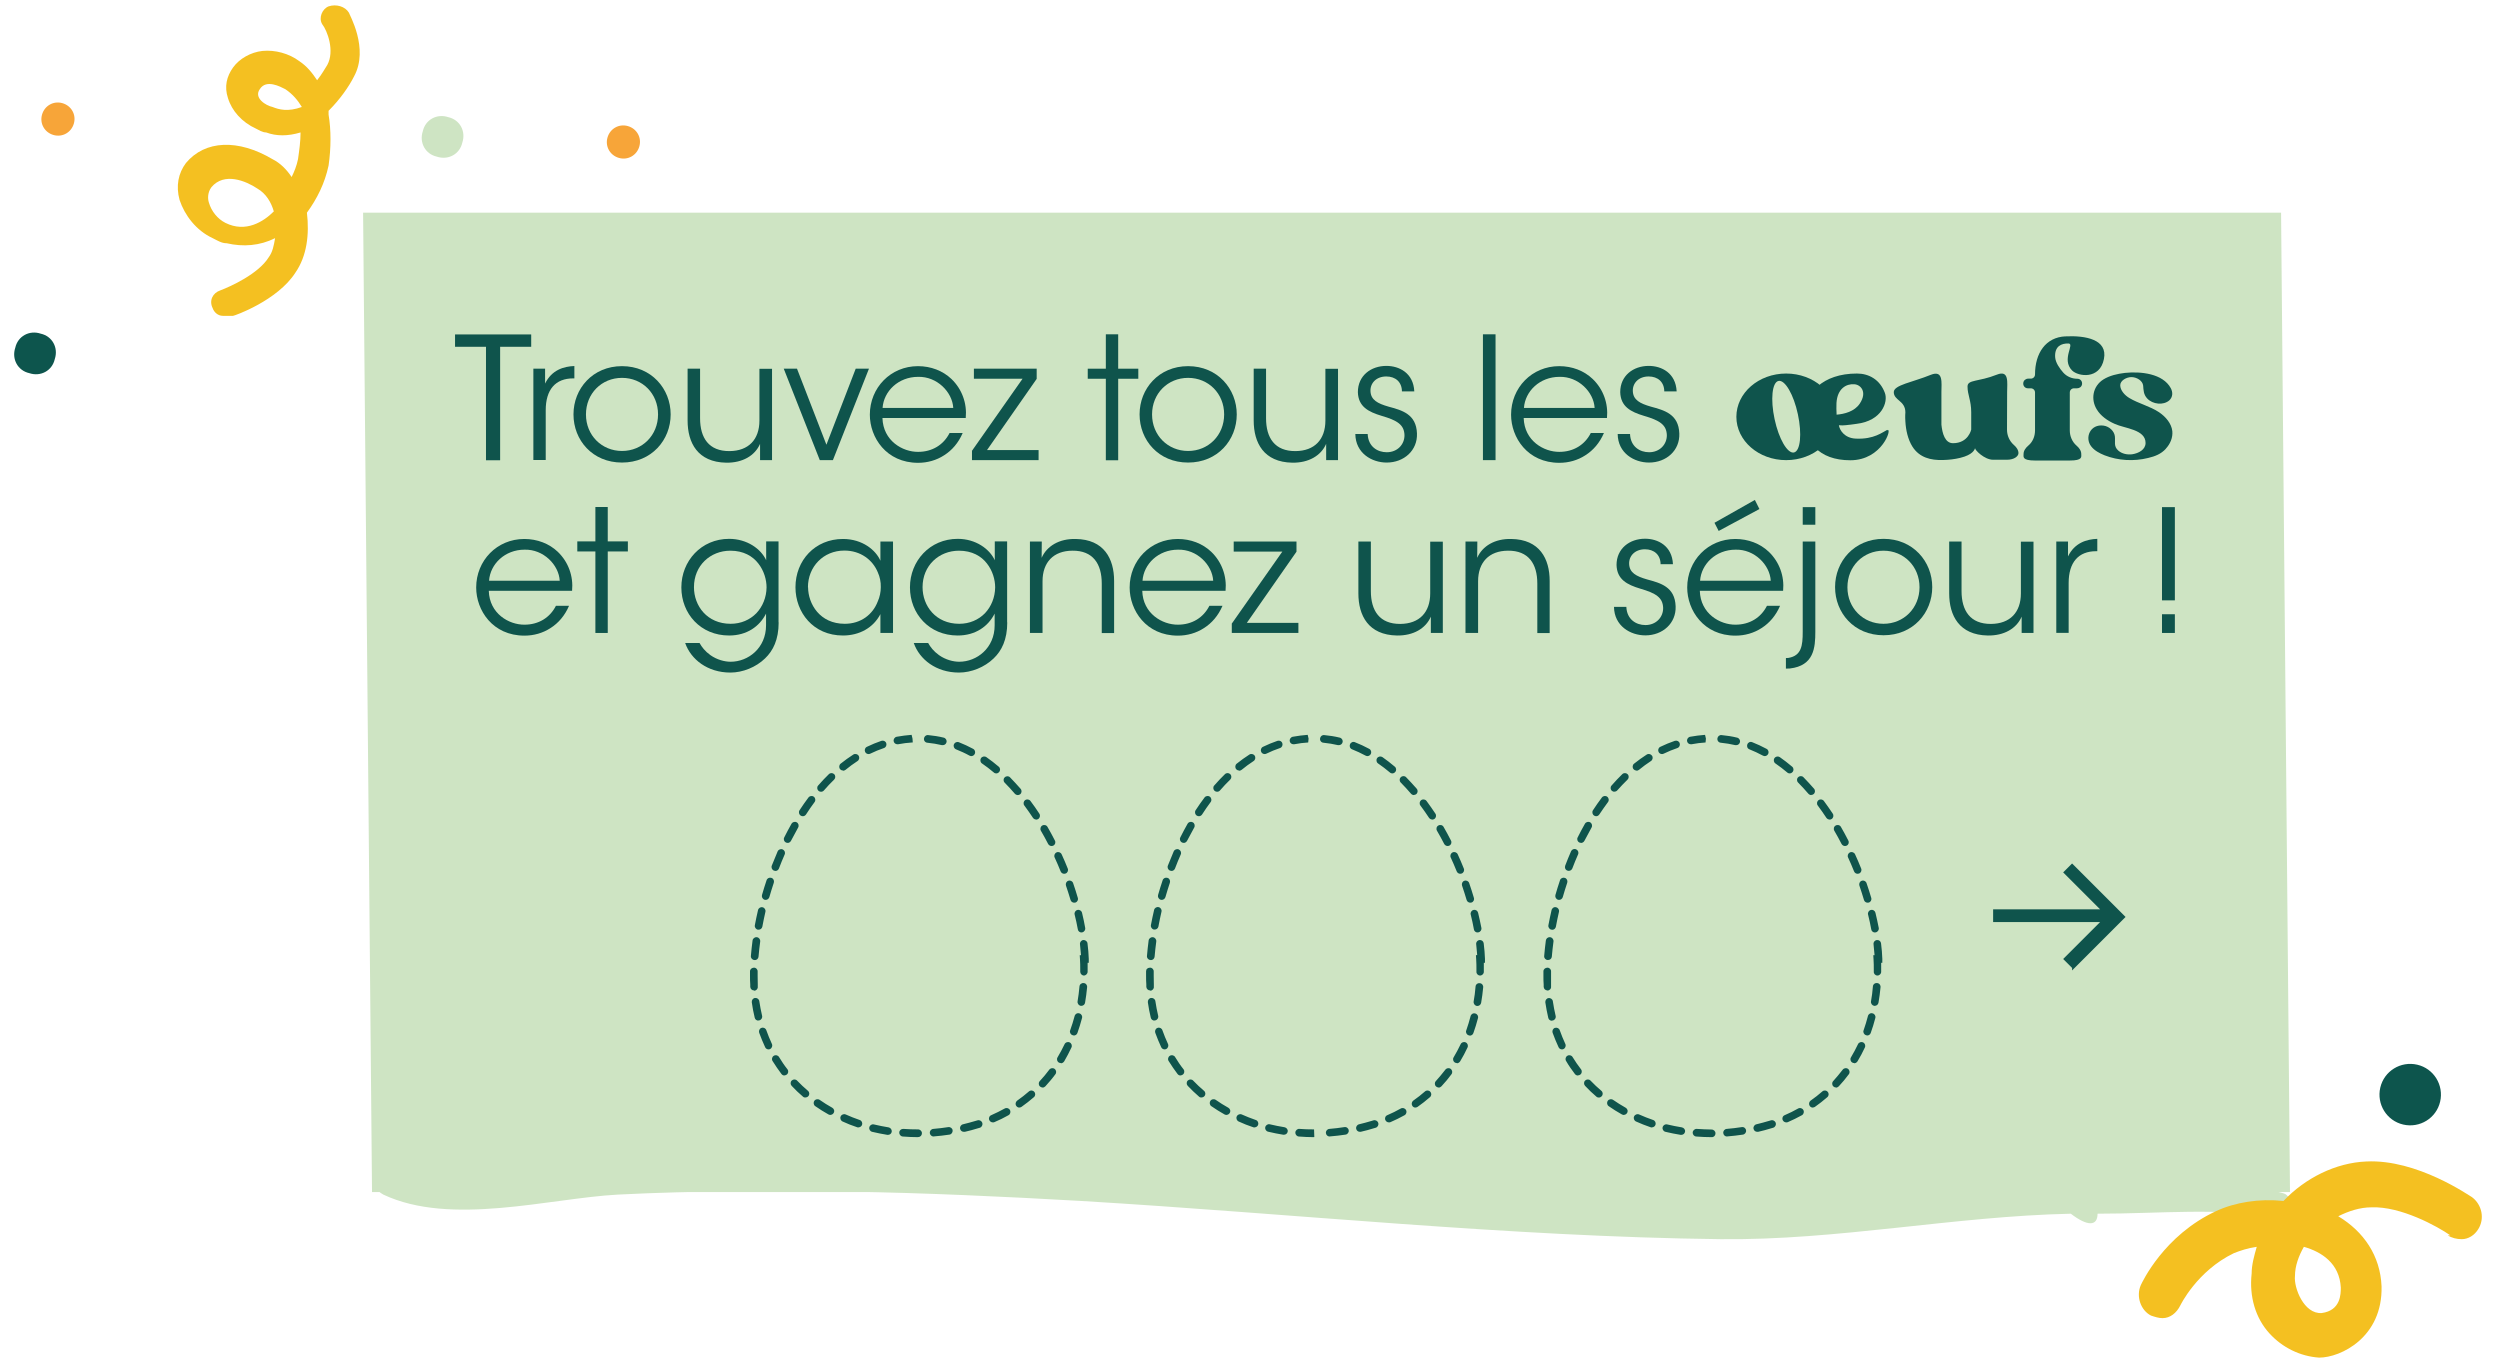 <svg viewBox="0 0 196.3 107.3" xmlns="http://www.w3.org/2000/svg"><path d="m2.3 29.3c-.9-.2-1.4-1.1-1.1-2 .2-.9 1.1-1.4 2-1.1.9.2 1.4 1.1 1.1 2-.2.9-1.1 1.4-2 1.1z" fill="#0d554d"/><path d="m34.3 12.3c-.9-.2-1.4-1.1-1.1-2 .2-.9 1.1-1.4 2-1.1.9.2 1.4 1.1 1.1 2-.2.9-1.1 1.4-2 1.1z" fill="#cee4c3"/><path d="m4.2 10.6c-.7-.2-1.1-.9-.9-1.6s.9-1.1 1.6-.9 1.1.9.9 1.6-.9 1.1-1.6.9z" fill="#f7a539"/><path d="m48.6 12.4c-.7-.2-1.1-.9-.9-1.6s.9-1.1 1.6-.9 1.1.9.9 1.6-.9 1.1-1.6.9z" fill="#f7a539"/><path d="m25.8 9c.2 1.2.2 2.6 0 4-.3 1.4-.9 2.6-1.7 3.7.2 1.7 0 3.4-.9 4.7-1.4 2.2-4.8 3.4-4.9 3.4h-.8c-.4 0-.7-.3-.8-.6-.3-.6 0-1.2.6-1.4.8-.3 3-1.3 3.8-2.6.3-.4.4-.9.5-1.5-1.2.6-2.5.7-3.8.4-.4 0-.7-.2-1.1-.4-1.3-.6-2.2-1.8-2.6-3-.3-1.1-.1-2.1.5-2.9 1.5-1.8 4.1-1.9 6.8-.3.6.3 1.1.8 1.5 1.4.2-.4.4-.9.5-1.4.1-.7.2-1.4.2-2.1-1 .3-1.9.3-2.7 0-.3 0-.6-.2-.8-.3-1.1-.5-1.9-1.4-2.2-2.4-.3-.9-.1-1.7.4-2.4s1.4-1.2 2.3-1.3c1-.1 2.1.2 2.9.8.6.4 1 .9 1.4 1.5.4-.5.6-.9.8-1.2.6-1.1 0-2.7-.4-3.2-.3-.5 0-1.2.5-1.4.6-.2 1.3 0 1.6.5 0 .1 1.6 2.8.4 5-.4.8-1.1 1.8-2 2.7zm-5.6 5.8c-.9-.6-2.6-1.3-3.6-.1-.3.4-.3.9-.2 1.2.2.7.7 1.3 1.3 1.6 1.6.8 3-.1 3.8-.9-.2-.7-.6-1.4-1.3-1.8zm2.2-7.8c-.4-.2-1.5-.8-2 0-.5.7.5 1.3 1 1.4.5.2 1.2.4 2.3 0-.3-.5-.7-1-1.3-1.4z" fill="#f4c021"/><path d="m29.21 93.5-.7-76.8h150.6c0 .1.7 76.9.7 76.9h-150.6z" fill="#cee4c3" fill-rule="evenodd"/><path d="m162.7 76-.7-.7 2.9-2.9h-8.4v-1h8.4l-2.9-2.9.7-.7 4.2 4.2-4.2 4.2z" fill="#0f544c"/><path d="m30.5 91.2c18.2-.6 36.1-1.5 54.5-.5 16.7.9 33.1.2 49.8 1 9.4.4 18.8.4 28 .5h2.2c4.9.2 9.3.1 14.3 1.5.8.2.7 2-.2 1.9-5-.8-9.4-.3-14.4-.3 0 1-.8 1-2.1 0-9.2.2-18.3 2.1-27.5 2-16.7-.2-33.5-2-50.2-3-12.2-.7-24.3-1.1-36.4-.5-5.4.3-13.1 2.5-18.4 0-1.2-.6-1-2.7.2-2.8l.2.2z" fill="#cee4c3"/><path d="m103.18 89.29c-.41 0-.8-.02-1.19-.05-.17-.01-.29-.16-.28-.32s.16-.3.32-.28c.37.03.74.04 1.12.04h.03l.02.6h-.04zm1.23-.05c-.16 0-.29-.12-.3-.28-.01-.17.11-.31.28-.32.39-.03.78-.08 1.17-.14.17-.03.32.09.34.25.03.16-.09.32-.25.34-.41.06-.81.11-1.21.14h-.02zm-3.59-.14s-.03 0-.05 0c-.4-.06-.81-.15-1.2-.24-.16-.04-.26-.2-.22-.36s.2-.26.36-.22c.38.09.77.17 1.15.23.16.03.28.18.25.34-.02.15-.15.25-.3.25zm5.96-.23c-.14 0-.26-.09-.29-.23-.04-.16.06-.32.22-.36.33-.08.67-.17 1-.27l.13-.04c.16-.05.33.04.38.2s-.04.33-.2.38l-.14.04c-.35.11-.69.2-1.04.28-.02 0-.05 0-.07 0zm-8.28-.34s-.06 0-.1-.02c-.39-.13-.78-.28-1.14-.45-.15-.07-.22-.25-.15-.4s.25-.22.4-.15c.35.16.72.3 1.09.43.16.05.24.22.19.38-.04.12-.16.2-.28.2zm10.56-.4c-.12 0-.23-.07-.28-.18-.07-.15 0-.33.16-.39.36-.15.71-.33 1.05-.52.14-.08.33-.03.41.12.08.14.03.33-.12.41-.36.2-.73.38-1.1.54-.04.02-.08.02-.12.02zm-12.75-.58s-.1-.01-.15-.04c-.36-.2-.71-.42-1.04-.65-.14-.09-.17-.28-.08-.42s.28-.17.42-.08c.31.22.65.43.99.62.14.08.2.26.11.41-.06.1-.16.15-.26.15zm14.84-.58c-.09 0-.19-.04-.25-.13-.09-.14-.06-.32.07-.42.32-.22.62-.46.92-.72.12-.11.32-.1.42.03.11.12.1.31-.03.42-.31.27-.64.53-.97.76-.05.04-.11.05-.17.05zm-16.81-.79c-.07 0-.14-.02-.19-.07-.31-.27-.61-.55-.89-.85-.11-.12-.11-.31.01-.42s.31-.11.42.01c.27.28.55.55.85.8.13.11.14.3.03.42-.06.07-.14.1-.23.1zm18.62-.79c-.07 0-.15-.03-.2-.08-.12-.11-.13-.3-.02-.42.26-.29.51-.59.75-.9.1-.13.29-.16.42-.06s.16.29.06.42c-.24.33-.51.65-.79.95-.06.06-.14.1-.22.1zm-20.26-.94c-.09 0-.18-.04-.24-.12-.25-.33-.48-.67-.7-1.02-.09-.14-.04-.33.1-.41.14-.09.33-.04.41.1.2.33.42.66.66.96.1.13.08.32-.06.42-.05.04-.12.06-.18.06zm21.69-.98c-.05 0-.11-.01-.15-.04-.14-.08-.19-.27-.1-.41.2-.33.38-.68.55-1.03.07-.15.25-.21.4-.14s.21.25.14.4c-.17.37-.37.74-.58 1.09-.06.09-.16.15-.26.15zm-22.94-1.07c-.11 0-.22-.06-.27-.17-.17-.37-.33-.75-.47-1.14-.05-.16.03-.33.18-.38.16-.06.33.03.38.18.13.37.28.73.44 1.08.07.15 0 .33-.14.4-.04.02-.09.03-.13.03zm23.96-1.09s-.07 0-.1-.02c-.16-.06-.24-.23-.18-.38.13-.36.24-.74.34-1.12.04-.16.2-.26.37-.21.16.04.26.21.21.37-.1.4-.23.8-.36 1.17-.04.12-.16.2-.28.2zm-24.76-1.17c-.13 0-.26-.09-.29-.23-.1-.39-.17-.8-.23-1.21-.02-.16.09-.32.25-.34s.32.09.34.25c.06.39.13.78.22 1.15.04.16-.06.32-.22.36-.02 0-.05 0-.07 0zm25.36-1.15s-.03 0-.05 0c-.16-.03-.27-.18-.25-.35.07-.38.12-.77.15-1.17.01-.17.16-.29.33-.27.17.01.29.16.27.33-.04.41-.09.82-.16 1.21-.03.15-.15.25-.3.25zm-25.7-1.22c-.16 0-.29-.12-.3-.28v-.18c-.02-.23-.02-.46-.02-.69v-.35c0-.17.11-.28.31-.29.17 0 .3.14.29.31v.34c0 .23 0 .45.01.67v.17c.02.17-.11.31-.27.32h-.02zm25.91-1.17c-.17 0-.3-.14-.29-.3v-.17c0-.27 0-.54-.02-.81l-.02-.32h.1c-.02-.28-.05-.57-.08-.86-.02-.17.1-.31.26-.33.18-.01.31.1.33.26.05.42.09.83.1 1.22v.31s-.09 0-.09 0v.53.18c0 .16-.14.29-.3.29zm-25.87-1.22s-.02 0-.02 0c-.17-.01-.29-.16-.27-.32.03-.4.08-.8.13-1.21.02-.16.17-.28.34-.26.16.02.28.17.26.34-.05.4-.1.79-.13 1.18-.01.16-.14.28-.3.28zm25.67-2.16c-.14 0-.27-.1-.29-.25-.07-.38-.15-.77-.25-1.16-.04-.16.06-.32.22-.36.17-.04.32.06.36.22.1.4.18.8.26 1.19.03.16-.08.32-.24.35-.02 0-.04 0-.05 0zm-25.35-.23s-.04 0-.06 0c-.16-.03-.27-.19-.24-.35.07-.39.16-.79.25-1.19.04-.16.2-.26.36-.22s.26.2.22.36c-.09.39-.17.78-.24 1.16-.03.14-.15.24-.29.24zm24.78-2.11c-.13 0-.25-.08-.29-.21-.11-.37-.23-.75-.36-1.13-.05-.16.03-.33.18-.38.16-.06.33.03.38.18.13.39.26.77.37 1.16.05.16-.04.33-.2.37-.03 0-.06.01-.08.01zm-24.23-.22s-.05 0-.08-.01c-.16-.05-.25-.21-.21-.37.11-.39.23-.77.36-1.16.05-.16.22-.24.38-.19s.24.22.19.38c-.13.38-.24.76-.35 1.13-.04.13-.16.22-.29.22zm23.44-2.05c-.12 0-.23-.07-.28-.19-.15-.37-.3-.73-.47-1.09-.07-.15 0-.33.15-.4s.33 0 .4.15c.17.37.33.74.48 1.12.06.15-.01.33-.17.39-.04.01-.07.02-.11.02zm-22.68-.23s-.07 0-.11-.02c-.15-.06-.23-.23-.17-.39.15-.38.3-.75.46-1.12.07-.15.25-.22.4-.15s.22.24.15.4c-.16.36-.31.73-.45 1.1-.05.12-.16.19-.28.19zm21.69-1.95c-.11 0-.21-.06-.27-.16-.18-.35-.37-.7-.57-1.04-.08-.14-.04-.33.11-.41.14-.08.33-.04.41.11.2.35.4.71.58 1.07.08.15.02.33-.13.4-.04.02-.09.03-.14.03zm-20.73-.25s-.09 0-.13-.03c-.15-.07-.21-.25-.13-.4.18-.36.37-.72.57-1.07.08-.14.26-.19.41-.11.14.08.19.26.11.41-.19.34-.38.69-.56 1.04-.05.1-.16.17-.27.17zm19.52-1.83c-.1 0-.19-.05-.25-.13-.22-.33-.44-.65-.68-.97-.1-.13-.07-.32.06-.42s.32-.07.42.06c.24.32.47.66.7 1 .09.14.05.33-.09.42-.05.03-.11.05-.17.05zm-18.33-.26c-.06 0-.11-.02-.16-.05-.14-.09-.18-.28-.09-.42.22-.34.46-.68.7-1 .1-.13.29-.16.42-.06s.16.29.06.42c-.23.31-.46.64-.67.97-.06.09-.15.14-.25.14zm16.89-1.66c-.08 0-.17-.04-.23-.11-.26-.3-.52-.59-.8-.87-.12-.12-.12-.31 0-.42.12-.12.31-.12.42 0 .28.29.56.59.83.9.11.13.09.32-.03.42-.06.05-.12.07-.19.07zm-15.45-.26c-.07 0-.14-.02-.2-.07-.12-.11-.14-.3-.03-.42.27-.31.55-.61.84-.89.12-.12.31-.11.42 0 .12.12.11.31 0 .42-.28.27-.55.56-.81.86-.06.07-.14.1-.23.1zm13.76-1.44c-.07 0-.14-.02-.19-.07-.31-.26-.62-.5-.93-.71-.14-.09-.17-.28-.08-.42.1-.14.28-.17.42-.08.33.23.65.48.97.75.13.11.14.3.03.42-.06.07-.14.11-.23.11zm-12.04-.23c-.09 0-.17-.04-.23-.11-.1-.13-.08-.32.04-.42.32-.26.66-.5 1-.72.14-.09.33-.05.42.09s.05.33-.09.42c-.32.21-.64.44-.94.69-.06.04-.12.07-.19.07zm10.07-1.13s-.1-.01-.14-.04c-.35-.19-.7-.35-1.05-.49-.16-.06-.23-.23-.17-.39s.24-.24.39-.17c.38.15.75.32 1.12.52.15.08.2.26.12.41-.05.1-.16.16-.26.16zm-8.06-.16c-.11 0-.22-.06-.27-.17-.07-.15-.01-.33.14-.4.37-.18.76-.34 1.14-.47.16-.05.33.03.38.19s-.03.33-.19.38c-.36.12-.72.27-1.07.44-.04.02-.09.03-.13.03zm5.83-.7s-.05 0-.07 0c-.37-.09-.76-.15-1.14-.19-.17-.01-.29-.16-.27-.33s.16-.29.33-.27c.41.04.82.1 1.22.2.16.04.26.2.22.36-.03.14-.16.23-.29.23zm-3.57-.07c-.14 0-.27-.1-.29-.24-.03-.16.08-.32.24-.35.39-.07.78-.12 1.17-.15l.07.3-.03.3c-.36.02-.73.07-1.1.14-.02 0-.04 0-.06 0z" fill="#0f544c"/><path d="m72.11 89.29c-.42 0-.82-.02-1.22-.05-.17-.01-.29-.16-.28-.32.01-.17.16-.29.32-.28.38.03.77.04 1.15.04.17 0 .31.13.31.3s-.12.3-.29.3zm1.2-.05c-.15 0-.29-.12-.3-.28-.01-.17.11-.31.28-.32.39-.03.78-.08 1.17-.14.17-.02.32.09.34.25s-.09.32-.25.34c-.41.06-.81.11-1.21.14h-.02zm-3.58-.13s-.03 0-.05 0c-.4-.06-.8-.15-1.2-.24-.16-.04-.26-.2-.22-.36s.2-.26.36-.22c.38.09.77.17 1.15.23.16.03.27.18.25.34-.02.15-.15.25-.3.25zm5.95-.24c-.14 0-.26-.09-.29-.23-.04-.16.06-.32.22-.36.33-.08.67-.17 1-.27l.14-.04c.16-.05.33.04.38.2s-.04.33-.19.38l-.14.04c-.35.11-.69.2-1.04.28-.02 0-.05 0-.07 0zm-8.28-.34s-.06 0-.1-.02c-.39-.13-.78-.28-1.14-.45-.15-.07-.22-.25-.15-.4s.25-.22.4-.15c.35.16.72.3 1.09.43.16.05.24.22.19.38-.04.12-.16.2-.28.2zm10.56-.4c-.12 0-.23-.07-.28-.18-.07-.15 0-.33.16-.39.36-.16.71-.33 1.05-.52.15-.08.33-.03.41.12s.03.33-.12.41c-.35.2-.72.38-1.1.54-.04.02-.08.02-.12.02zm-12.75-.58s-.1-.01-.15-.04c-.36-.2-.71-.42-1.04-.65-.14-.09-.17-.28-.08-.42s.28-.17.42-.08c.31.22.65.43.99.62.14.08.2.26.11.41-.06.1-.16.15-.26.15zm14.84-.58c-.09 0-.19-.04-.25-.13-.1-.14-.06-.32.07-.42.32-.22.63-.47.92-.72.12-.11.31-.1.42.03.11.12.1.31-.03.42-.31.27-.63.52-.97.76-.05.04-.11.05-.17.05zm-16.81-.79c-.07 0-.14-.02-.19-.07-.31-.26-.61-.55-.89-.85-.11-.12-.11-.31.01-.42s.31-.11.42.01c.27.28.55.55.85.8.13.11.14.3.03.42-.06.07-.14.1-.23.1zm18.62-.79c-.07 0-.15-.03-.2-.08-.12-.11-.13-.3-.02-.42.27-.29.52-.59.75-.9.1-.13.29-.16.42-.06s.16.29.06.42c-.24.33-.51.64-.79.95-.06.06-.14.1-.22.1zm-20.26-.94c-.09 0-.18-.04-.24-.12-.25-.33-.48-.67-.7-1.02-.09-.14-.04-.33.1-.41.14-.09.33-.04.41.1.2.33.42.66.66.96.1.13.08.32-.06.42-.05.04-.12.06-.18.06zm21.69-.98c-.05 0-.1-.01-.15-.04-.14-.08-.19-.27-.1-.41.2-.33.38-.68.55-1.03.07-.15.25-.21.4-.14s.21.25.14.4c-.17.37-.37.74-.57 1.09-.06.09-.16.15-.26.15zm-22.94-1.07c-.11 0-.22-.06-.27-.17-.17-.37-.33-.75-.47-1.14-.05-.16.03-.33.18-.38.16-.06.33.03.38.18.13.37.28.73.44 1.08.07.15 0 .33-.14.4-.04.02-.09.03-.13.03zm23.96-1.1s-.07 0-.1-.02c-.16-.06-.24-.23-.18-.38.13-.36.25-.74.35-1.12.04-.16.2-.26.37-.21.16.04.26.21.21.37-.1.4-.23.79-.36 1.17-.04.12-.16.2-.28.2zm-24.76-1.16c-.14 0-.26-.09-.29-.23-.1-.39-.17-.8-.23-1.21-.02-.16.09-.32.25-.34s.32.09.34.25c.06.39.13.77.22 1.15.04.16-.06.32-.22.36-.02 0-.05 0-.07 0zm25.36-1.16s-.03 0-.05 0c-.16-.03-.27-.18-.25-.35.07-.38.11-.77.15-1.17.01-.17.17-.29.33-.27.17.01.29.16.27.33-.04.41-.09.81-.16 1.21-.02.15-.15.25-.3.25zm-25.7-1.21c-.16 0-.29-.12-.3-.28v-.18c-.02-.23-.02-.46-.02-.69v-.35c0-.17.14-.28.31-.29.17 0 .3.14.29.31v.34c0 .23 0 .45.01.67v.17c.02.17-.11.31-.27.32h-.02zm25.91-1.17c-.17 0-.3-.14-.3-.3v-.17c0-.27 0-.54-.02-.81l-.02-.32h.1c-.02-.28-.05-.57-.08-.86-.02-.16.1-.31.26-.33.16-.01.31.1.33.26.05.42.09.83.1 1.22v.31s-.09 0-.09 0v.53.17c0 .16-.14.3-.3.3zm-25.87-1.22s-.02 0-.02 0c-.17-.01-.29-.16-.27-.32.03-.4.08-.8.13-1.21.02-.16.17-.28.34-.26.16.02.28.17.26.34-.05.4-.1.79-.13 1.18-.01.16-.14.28-.3.28zm25.67-2.16c-.14 0-.27-.1-.29-.25-.07-.38-.15-.77-.25-1.16-.04-.16.06-.32.22-.36s.32.06.36.22c.1.4.18.8.25 1.19.03.16-.08.32-.24.35-.02 0-.04 0-.06 0zm-25.35-.22s-.04 0-.06 0c-.16-.03-.27-.19-.24-.35.07-.39.16-.79.25-1.19.04-.16.2-.26.36-.22s.26.2.22.36c-.09.39-.17.78-.24 1.16-.03.14-.15.24-.29.24zm24.78-2.12c-.13 0-.25-.08-.29-.21-.11-.37-.23-.75-.36-1.13-.05-.16.03-.33.18-.38.16-.06.33.03.38.18.13.39.26.77.37 1.16.05.16-.04.33-.2.37-.03 0-.06.01-.09.01zm-24.23-.22s-.05 0-.08-.01c-.16-.05-.25-.21-.21-.37.11-.39.23-.77.36-1.16.05-.16.22-.24.38-.19s.24.22.19.38c-.13.38-.24.76-.35 1.13-.04.13-.16.22-.29.22zm23.44-2.05c-.12 0-.23-.07-.28-.19-.15-.37-.3-.73-.47-1.09-.07-.15 0-.33.15-.4s.33 0 .4.15c.17.37.33.74.48 1.12.06.15-.01.33-.17.39-.04.01-.07.02-.11.02zm-22.68-.23s-.07 0-.11-.02c-.15-.06-.23-.23-.17-.39.15-.38.3-.75.46-1.12.07-.15.25-.22.4-.15s.22.24.15.4c-.16.36-.31.73-.45 1.1-.05.12-.16.19-.28.19zm21.69-1.95c-.11 0-.21-.06-.27-.16-.18-.35-.37-.7-.57-1.04-.08-.14-.03-.33.11-.41s.33-.04.41.11c.2.35.4.71.58 1.07.08.15.02.33-.13.4-.04.02-.09.03-.14.03zm-20.73-.25s-.09 0-.13-.03c-.15-.07-.21-.25-.13-.4.18-.36.37-.72.57-1.07.08-.14.27-.19.41-.11s.19.26.11.41c-.19.34-.38.69-.56 1.04-.05.1-.16.17-.27.17zm19.52-1.83c-.1 0-.19-.05-.25-.13-.22-.33-.44-.65-.68-.97-.1-.13-.07-.32.06-.42s.32-.07.42.06c.24.32.48.66.7 1 .09.14.05.33-.09.42-.05.03-.11.05-.16.05zm-18.33-.26c-.06 0-.11-.02-.16-.05-.14-.09-.18-.28-.09-.42.22-.34.46-.68.7-1 .1-.13.29-.16.42-.06s.16.29.06.42c-.23.31-.46.64-.67.97-.06.09-.15.14-.25.14zm16.89-1.66c-.08 0-.17-.04-.23-.1-.26-.3-.52-.59-.8-.87-.12-.12-.12-.31 0-.42.12-.12.31-.12.42 0 .28.29.56.59.83.9.11.13.09.32-.03.42-.06.05-.13.07-.19.07zm-15.45-.26c-.07 0-.14-.02-.2-.07-.12-.11-.14-.3-.03-.42.27-.31.55-.61.84-.89.12-.12.31-.11.42 0 .12.12.11.31 0 .42-.28.27-.55.56-.81.86-.06.07-.14.1-.23.1zm13.76-1.44c-.07 0-.14-.02-.19-.07-.31-.26-.62-.5-.93-.71-.14-.09-.17-.28-.08-.42s.28-.17.42-.08c.33.23.65.48.97.75.13.11.14.3.03.42-.06.07-.14.11-.23.11zm-12.04-.23c-.09 0-.17-.04-.23-.11-.1-.13-.08-.32.04-.42.32-.26.66-.5 1-.72.14-.09.33-.05.42.09s.05.33-.09.42c-.32.21-.64.44-.94.69-.06.04-.12.07-.19.07zm10.07-1.13s-.1-.01-.14-.04c-.34-.19-.7-.35-1.05-.49-.15-.06-.23-.23-.17-.39.06-.15.23-.23.39-.17.38.15.75.32 1.12.52.15.08.2.26.12.41-.05.1-.16.16-.26.16zm-8.06-.16c-.11 0-.22-.06-.27-.17-.07-.15-.01-.33.14-.4.37-.18.76-.34 1.14-.47.16-.05.33.03.38.19s-.03.33-.19.38c-.36.12-.72.27-1.07.44-.04.02-.09.03-.13.03zm5.83-.7s-.05 0-.07 0c-.37-.09-.76-.15-1.14-.19-.17-.01-.29-.16-.27-.33s.16-.29.33-.27c.41.04.82.1 1.22.2.16.04.26.2.22.36-.03.14-.16.23-.29.23zm-3.57-.07c-.14 0-.27-.1-.29-.24-.03-.16.08-.32.24-.35.39-.07.78-.12 1.17-.15l.07.3.02.3h-.05c-.36.02-.73.07-1.1.14-.02 0-.04 0-.06 0z" fill="#0f544c"/><path d="m134.41 89.29c-.42 0-.82-.02-1.22-.05-.17-.01-.29-.16-.28-.32s.16-.29.32-.28c.38.03.77.04 1.16.05.17 0 .31.13.31.3s-.12.3-.29.3zm1.2-.05c-.16 0-.29-.12-.3-.28-.01-.17.11-.31.28-.32.39-.03.78-.08 1.17-.14.17-.03.32.09.34.25.03.16-.09.32-.25.34-.41.06-.81.11-1.21.14h-.02zm-3.59-.13s-.03 0-.05 0c-.4-.06-.81-.15-1.2-.24-.16-.04-.26-.2-.22-.36s.2-.26.36-.22c.38.09.77.17 1.15.23.16.03.28.18.25.34-.02.15-.15.25-.3.25zm5.96-.24c-.14 0-.26-.09-.29-.23-.04-.16.06-.32.22-.36.33-.08.67-.17 1-.27l.14-.04c.16-.05.33.04.38.2s-.04.33-.2.38l-.14.04c-.35.11-.69.2-1.04.28-.02 0-.05 0-.07 0zm-8.28-.34s-.06 0-.1-.02c-.39-.13-.78-.29-1.14-.45-.15-.07-.22-.25-.15-.4s.25-.22.4-.15c.35.16.72.3 1.09.43.16.05.24.22.19.38-.04.12-.16.2-.28.2zm10.56-.4c-.12 0-.23-.07-.28-.18-.07-.15 0-.33.16-.39.36-.15.71-.33 1.05-.52.14-.08.33-.03.41.12.08.14.03.33-.12.41-.36.2-.73.38-1.1.54-.04.02-.08.02-.12.02zm-12.75-.58s-.1-.01-.15-.04c-.36-.2-.71-.42-1.04-.65-.14-.09-.17-.28-.08-.42s.28-.17.42-.08c.32.22.65.43.99.62.14.08.2.26.11.41-.06.1-.16.15-.26.15zm14.84-.58c-.09 0-.19-.04-.25-.13-.09-.14-.06-.32.07-.42.32-.22.62-.46.92-.72.12-.11.32-.1.42.03.11.12.1.31-.03.42-.31.27-.64.53-.97.76-.05.04-.11.05-.17.05zm-16.81-.79c-.07 0-.14-.02-.19-.07-.31-.26-.61-.55-.89-.85-.11-.12-.11-.31.01-.42s.31-.11.42.01c.27.28.55.55.85.8.13.11.14.3.03.42-.06.07-.14.11-.23.11zm18.62-.79c-.07 0-.15-.03-.2-.08-.12-.11-.13-.3-.02-.42.26-.29.51-.59.75-.9.1-.13.29-.16.42-.06s.16.29.06.42c-.24.33-.51.65-.79.95-.06.06-.14.1-.22.1zm-20.26-.94c-.09 0-.18-.04-.24-.12-.25-.33-.49-.67-.69-1.02-.09-.14-.04-.33.1-.41.14-.09.33-.04.41.1.2.33.42.65.66.96.1.13.08.32-.06.42-.05.04-.12.06-.18.06zm21.69-.98c-.05 0-.11-.01-.15-.04-.14-.08-.19-.27-.1-.41.2-.33.38-.68.55-1.03.07-.15.25-.21.4-.14s.21.25.14.4c-.17.37-.37.74-.58 1.09-.06.09-.16.15-.26.15zm-22.94-1.07c-.11 0-.22-.06-.27-.17-.17-.37-.33-.75-.47-1.14-.05-.16.03-.33.18-.38.16-.05.33.03.38.18.13.37.28.73.44 1.08.07.15 0 .33-.14.4-.04.02-.08.03-.13.03zm23.96-1.1s-.07 0-.1-.02c-.16-.06-.24-.23-.18-.38.13-.36.24-.74.34-1.12.04-.16.2-.26.37-.21.16.04.26.21.21.37-.1.4-.23.8-.36 1.17-.04.12-.16.2-.28.2zm-24.75-1.15c-.14 0-.26-.09-.29-.23-.09-.39-.17-.8-.23-1.21-.02-.16.09-.32.25-.34.17-.02.32.09.34.25.06.39.13.78.22 1.15.04.16-.06.32-.22.36-.02 0-.05 0-.07 0zm25.35-1.17s-.03 0-.05 0c-.16-.03-.27-.18-.25-.35.07-.38.12-.77.15-1.17.01-.17.16-.29.33-.27.17.01.29.16.27.33-.04.41-.09.82-.16 1.21-.03.15-.15.25-.3.25zm-25.7-1.21c-.16 0-.29-.12-.3-.28v-.17c-.02-.23-.02-.46-.02-.7v-.35c0-.17.14-.28.31-.29.17 0 .3.14.29.3v.34.67.17c.02.17-.11.31-.28.32h-.02zm25.91-1.17c-.17 0-.3-.14-.29-.3v-.17c0-.27 0-.54-.02-.81l-.02-.32h.1c-.02-.28-.05-.57-.08-.86-.02-.17.1-.31.26-.33.18-.01.31.1.33.26.05.42.09.83.1 1.22v.31s-.09 0-.09 0v.53.18c0 .16-.14.29-.3.29zm-25.87-1.22s-.02 0-.03 0c-.17-.01-.29-.16-.27-.32.03-.4.08-.8.13-1.21.02-.16.16-.28.34-.26.16.02.28.17.26.34-.05.4-.1.79-.13 1.18-.01.16-.14.27-.3.27zm25.67-2.16c-.14 0-.27-.1-.29-.25-.07-.38-.15-.77-.25-1.16-.04-.16.06-.32.22-.36.17-.04.32.06.36.22.1.4.18.8.26 1.19.03.16-.08.32-.24.35-.02 0-.04 0-.05 0zm-25.35-.22s-.04 0-.05 0c-.16-.03-.27-.19-.24-.35.07-.39.16-.79.25-1.19.04-.16.2-.27.36-.22.16.04.26.2.22.36-.09.39-.17.78-.24 1.16-.03.15-.15.25-.29.25zm24.78-2.12c-.13 0-.25-.08-.29-.21-.11-.37-.23-.75-.36-1.13-.05-.16.03-.33.18-.38.16-.06.33.03.38.18.13.39.26.77.37 1.16.05.16-.04.33-.2.37-.03 0-.06.01-.08.01zm-24.23-.22s-.05 0-.08-.01c-.16-.05-.25-.21-.21-.37.11-.39.23-.77.36-1.16.05-.16.22-.24.38-.19s.24.22.19.38c-.13.38-.24.76-.35 1.13-.04.13-.16.22-.29.22zm23.44-2.05c-.12 0-.23-.07-.28-.19-.15-.37-.3-.73-.47-1.09-.07-.15 0-.33.15-.4s.33 0 .4.15c.17.37.33.74.48 1.12.06.15-.01.33-.17.39-.04.01-.07.02-.11.02zm-22.68-.23s-.07 0-.11-.02c-.16-.06-.23-.23-.17-.39.14-.38.3-.75.46-1.13.07-.15.24-.22.4-.15.15.07.22.24.15.4-.16.36-.31.73-.45 1.1-.05.12-.16.19-.28.19zm21.69-1.95c-.11 0-.21-.06-.27-.16-.18-.35-.37-.7-.57-1.04-.08-.14-.04-.33.11-.41.14-.08.33-.04.41.11.2.35.4.71.58 1.07.08.15.02.33-.13.4-.04.02-.09.03-.14.03zm-20.73-.25s-.09 0-.13-.03c-.15-.07-.21-.25-.13-.4.18-.36.37-.72.57-1.07.08-.14.27-.19.41-.11s.19.26.11.41c-.19.34-.38.69-.56 1.04-.05.1-.16.17-.27.17zm19.52-1.83c-.1 0-.19-.05-.25-.13-.22-.33-.44-.65-.68-.97-.1-.13-.07-.32.06-.42s.32-.07.42.06c.24.32.47.66.7 1 .09.14.05.33-.09.42-.05.03-.11.05-.17.05zm-18.33-.26c-.06 0-.11-.02-.16-.05-.14-.09-.18-.28-.09-.42.22-.34.46-.68.7-1 .1-.13.29-.16.42-.06s.16.29.06.42c-.23.31-.46.64-.68.97-.06.09-.15.14-.25.14zm16.89-1.66c-.08 0-.17-.04-.23-.11-.26-.3-.52-.59-.8-.87-.12-.12-.12-.31 0-.42.12-.12.31-.12.42 0 .28.29.56.59.83.9.11.13.09.32-.03.42-.06.05-.12.07-.19.07zm-15.45-.26c-.07 0-.14-.02-.2-.07-.13-.11-.14-.3-.03-.42.27-.31.55-.61.84-.89.12-.12.31-.11.42 0 .12.12.11.31 0 .42-.28.27-.55.56-.81.85-.06.07-.14.1-.23.1zm13.76-1.44c-.07 0-.14-.02-.19-.07-.31-.26-.62-.5-.93-.71-.14-.09-.17-.28-.08-.42.1-.14.28-.17.42-.08.33.23.65.48.97.75.13.11.14.3.03.42-.06.07-.14.11-.23.11zm-12.04-.23c-.09 0-.17-.04-.23-.11-.1-.13-.08-.32.04-.42.32-.26.66-.5 1-.72.14-.09.32-.05.42.09.09.14.05.33-.09.42-.32.21-.64.44-.94.69-.06.04-.12.07-.19.07zm10.07-1.13s-.1-.01-.14-.04c-.35-.19-.7-.35-1.05-.49-.16-.06-.23-.23-.17-.39s.23-.24.39-.17c.38.15.75.32 1.12.52.15.08.2.26.12.41-.05.1-.16.16-.26.16zm-8.06-.16c-.11 0-.22-.06-.27-.17-.07-.15-.01-.33.14-.4.37-.18.76-.34 1.14-.47.16-.05.33.03.38.19s-.03.33-.19.38c-.36.12-.72.27-1.07.44-.04.02-.09.03-.13.03zm5.83-.7s-.05 0-.07 0c-.37-.09-.76-.15-1.14-.19-.17-.01-.29-.16-.27-.33s.16-.29.33-.27c.41.04.82.1 1.22.2.16.04.26.2.22.36-.03.14-.16.23-.29.23zm-3.57-.07c-.14 0-.27-.1-.29-.24-.03-.16.08-.32.24-.35.39-.07.78-.12 1.17-.15l.07.3-.03.3c-.36.02-.73.07-1.1.14-.02 0-.04 0-.06 0z" fill="#0f544c"/><path d="m188.7 88.3c1.3.3 2.6-.5 2.9-1.8s-.5-2.6-1.8-2.9-2.6.5-2.9 1.8.5 2.6 1.8 2.9z" fill="#0d554d"/><path d="m192.2 97c.3.2.7.3 1.1.3.5 0 1-.3 1.3-.8.5-.8.3-1.9-.5-2.5-.2-.1-4.3-3-8.3-2.8-2.4.1-4.8 1.3-6.5 3.1-1.9-.2-3.8.1-5.3.8-4.1 1.9-5.8 5.6-5.9 5.8-.4.9 0 2 .8 2.4.3.1.6.2.9.2.6 0 1.1-.4 1.4-1 0 0 1.3-2.7 4.2-4.1.5-.2 1.1-.4 1.8-.5-.2.7-.4 1.4-.4 2.1-.2 1.8.3 3.5 1.4 4.7 1 1.1 2.4 1.8 3.9 1.9 1.7 0 5-1.6 4.9-5.6-.1-2.4-1.4-4.3-3.4-5.5.8-.4 1.7-.7 2.6-.7 2.3-.1 5.2 1.5 6.2 2.2zm-9.9 6.1c-1.4.1-2.2-2-2.1-2.9 0-.8.3-1.6.7-2.3 1.4.4 2.8 1.3 2.9 3.2 0 .5 0 1.8-1.5 2z" fill="#f4c021"/><g fill="#0f544c"><path d="m38.16 27.23h-2.43v-.97h5.98v.97h-2.44v8.91h-1.11z"/><path d="m41.87 28.95h.93v1.17c.52-1.07 1.46-1.35 2.3-1.38v.97h-.09c-1.39 0-2.16.87-2.16 2.5v3.91h-.97v-7.18z"/><path d="m45.03 32.53c0-2 1.5-3.78 3.81-3.78s3.82 1.78 3.82 3.79-1.5 3.78-3.82 3.78-3.81-1.76-3.81-3.78zm.98.02c0 1.63 1.24 2.86 2.83 2.86s2.83-1.23 2.83-2.87-1.23-2.87-2.83-2.87-2.83 1.23-2.83 2.87z"/><path d="m60.61 36.13h-.93v-1.28c-.4.93-1.38 1.5-2.66 1.48-2.24-.04-3.03-1.56-3.03-3.31v-4.07h.98v3.89c0 1.55.69 2.59 2.31 2.58 1.5-.01 2.35-.91 2.35-2.4v-4.06h.99v7.18z"/><path d="m65.4 36.13h-1.03l-2.83-7.18h1.04l2.31 5.97 2.3-5.97h1.04z"/><path d="m69.29 32.82c.05 1.8 1.59 2.67 2.8 2.66 1.11 0 2-.55 2.47-1.48h1.03c-.33.77-.84 1.36-1.46 1.75-.6.39-1.31.59-2.04.59-2.5 0-3.79-1.99-3.79-3.78 0-2.11 1.63-3.81 3.78-3.81 1.01 0 1.95.36 2.63 1.01.83.8 1.23 1.91 1.12 3.06zm5.56-.79c-.07-1.25-1.28-2.48-2.76-2.44-1.55 0-2.7 1.13-2.79 2.44z"/><path d="m76.31 35.41 3.98-5.67h-3.82v-.79h4.93v.8l-3.9 5.59h4.05v.79h-5.23v-.72z"/><path d="m86.83 29.74h-1.42v-.79h1.42v-2.7h.97v2.7h1.58v.79h-1.58v6.4h-.97z"/><path d="m89.48 32.53c0-2 1.5-3.78 3.81-3.78s3.82 1.78 3.82 3.79-1.5 3.78-3.82 3.78-3.81-1.76-3.81-3.78zm.98.02c0 1.63 1.24 2.86 2.83 2.86s2.83-1.23 2.83-2.87-1.23-2.87-2.83-2.87-2.83 1.23-2.83 2.87z"/><path d="m105.06 36.13h-.93v-1.28c-.4.93-1.38 1.5-2.66 1.48-2.24-.04-3.03-1.56-3.03-3.31v-4.07h.97v3.89c0 1.55.69 2.59 2.31 2.58 1.5-.01 2.35-.91 2.35-2.4v-4.06h.99v7.18z"/><path d="m110.08 30.75c0-.76-.51-1.19-1.23-1.19-.79 0-1.27.53-1.24 1.16.03.68.55.96 1.42 1.21 1.03.28 2.18.57 2.23 2.11.05 1.32-1.01 2.28-2.38 2.28-1.16 0-2.44-.73-2.46-2.24h.97c.04.99.77 1.43 1.5 1.43.83 0 1.4-.61 1.39-1.35-.03-.81-.56-1.15-1.8-1.51-1.03-.31-1.83-.72-1.86-1.86 0-1.3 1.03-2.06 2.24-2.06 1 0 2.12.55 2.19 2h-.97z"/><path d="m116.44 26.25h.99v9.88h-.99z"/><path d="m119.64 32.82c.05 1.8 1.59 2.67 2.8 2.66 1.11 0 2-.55 2.47-1.48h1.03c-.33.77-.84 1.36-1.46 1.75-.6.39-1.31.59-2.04.59-2.5 0-3.79-1.99-3.79-3.78 0-2.11 1.63-3.81 3.78-3.81 1.02 0 1.95.36 2.63 1.01.83.8 1.23 1.91 1.12 3.06zm5.57-.79c-.07-1.25-1.28-2.48-2.76-2.44-1.55 0-2.7 1.13-2.79 2.44z"/><path d="m130.68 30.75c0-.76-.51-1.19-1.23-1.19-.79 0-1.27.53-1.24 1.16.03.68.55.96 1.42 1.21 1.03.28 2.18.57 2.23 2.11.05 1.32-1.01 2.28-2.38 2.28-1.16 0-2.44-.73-2.46-2.24h.97c.04.99.77 1.43 1.5 1.43.83 0 1.4-.61 1.39-1.35-.03-.81-.56-1.15-1.8-1.51-1.03-.31-1.83-.72-1.86-1.86 0-1.3 1.03-2.06 2.24-2.06 1 0 2.12.55 2.19 2h-.97z"/><path d="m144.16 32.73c0 1.88-1.75 3.4-3.91 3.4s-3.91-1.52-3.91-3.4 1.75-3.4 3.91-3.4 3.91 1.52 3.91 3.4zm-2.99-.2c-.33-1.55-1.01-2.72-1.52-2.62-.51.11-.64 1.46-.31 3 .33 1.55 1.01 2.72 1.52 2.62.51-.11.64-1.46.31-3z"/><path d="m148.21 33.78c.37-.19-.41 2.36-2.92 2.36s-3.63-1.48-3.63-3.38 1.46-3.43 4.15-3.43c.93 0 1.8.47 2.19 1.52.27.71-.23 2.19-2.22 2.43-.73.09-1 .15-1.39.11.05.37.43 1.01 1.32 1.05 1.44.07 2.11-.51 2.48-.69v.03zm-4.01-2.13c-.01.27-.01.59.01.91.6-.05 1.4-.24 1.82-.87.61-.92.07-1.5-.45-1.52-.6-.04-1.31.33-1.38 1.47z"/><path d="m158.49 35.58c0 .23-.31.52-.91.52h-1.08c-.68 0-1.43-.76-1.42-.91-.03.11-.17.52-1.16.76-.44.11-.91.16-1.36.17-.96.03-1.84-.19-2.39-1.04-.37-.59-.52-1.31-.56-1.99-.03-.41 0-.71 0-.71 0-.93-.91-.93-.91-1.59 0-.56 1.46-.77 2.91-1.36 1-.4.83.63.83 1.36v2.55c.07.72.29 1.46.91 1.46 1.21 0 1.43-1.07 1.43-1.07v-1.36c0-.93-.29-1.36-.29-2.02 0-.56.84-.35 2.3-.93.99-.4.81.63.81 1.36s-.01 2.96-.01 2.96c0 .45.19.89.53 1.19.2.17.37.4.37.65z"/><path d="m162.2 26.41c1.56-.07 3.31.24 3 1.78-.32 1.63-2.02 1.38-2.5.9-.87-.88.25-2.11-.29-2.12-.55-.01-1.09.21-1.04 1.07.03.44.35.89.64 1.22.28.31.68.48 1.11.48.23 0 .4.2.36.44-.03.19-.2.31-.39.31h-.24c-.19 0-.33.15-.33.33v2.98c0 .45.19.9.53 1.19.2.17.37.4.37.65 0 .23.13.52-.91.52h-2.71c-1.04 0-.91-.29-.91-.52 0-.25.17-.48.37-.65.35-.29.53-.73.53-1.19v-2.98c0-.19-.15-.33-.33-.33h-.23c-.23 0-.4-.2-.36-.44.03-.19.2-.32.39-.32h.2c.19 0 .33-.15.33-.33 0-1.66.83-2.92 2.39-2.99v.03z"/><path d="m170.06 35.24c-.37.4-.83.59-1.39.72-1.12.28-2.35.21-3.42-.21-.4-.16-.79-.37-1.04-.69-.55-.69-.08-1.79.97-1.64.45.07.83.43.88.84.05.43-.12.79.28 1.13.28.24.69.33 1.08.28.52-.08 1.05-.37 1.05-.89 0-1.07-1.64-1.13-2.43-1.5-.57-.25-1.1-.63-1.4-1.13-.49-.79-.32-1.82.51-2.35.49-.31 1.11-.45 1.7-.52 1.24-.13 2.98.05 3.6 1.2.17.32.17.69-.12.96-.23.2-.56.28-.87.25-.33-.03-.65-.17-.87-.41-.28-.31-.28-.63-.31-1-.04-.39-.51-.67-.92-.67-.39 0-.88.27-.88.64 0 .4.36.79.71 1 .73.44 1.62.64 2.34 1.12.53.36.97.88 1.04 1.48.05.51-.16 1.01-.52 1.39z"/><path d="m38.38 46.39c.05 1.8 1.59 2.67 2.8 2.66 1.11 0 2-.55 2.47-1.48h1.03c-.33.77-.84 1.36-1.46 1.75-.6.39-1.31.59-2.04.59-2.5 0-3.79-1.99-3.79-3.78 0-2.11 1.63-3.81 3.78-3.81 1.01 0 1.95.36 2.63 1.01.83.8 1.23 1.91 1.12 3.06zm5.57-.79c-.07-1.25-1.28-2.48-2.76-2.44-1.55 0-2.7 1.13-2.79 2.44z"/><path d="m46.75 43.3h-1.42v-.79h1.42v-2.7h.97v2.7h1.58v.79h-1.58v6.4h-.97z"/><path d="m61.14 48.87c0 1.36-.44 2.23-1.07 2.83-.71.69-1.75 1.11-2.72 1.11-1.79 0-3.1-1.03-3.55-2.32h1.13c.17.31.43.65.85.95.52.37 1.13.52 1.59.52 1.38 0 2.78-1.07 2.78-2.86v-.92c-.51 1.01-1.51 1.72-2.9 1.72-2.24 0-3.75-1.71-3.75-3.78s1.56-3.81 3.75-3.81c1.42 0 2.51.8 2.91 1.68v-1.48h.97v6.36zm-6.65-2.76c0 1.46 1.03 2.87 2.88 2.87.81 0 1.51-.31 2.02-.83.49-.52.79-1.24.8-2.03 0-.6-.2-1.31-.65-1.88-.44-.57-1.16-1-2.19-1-1.58 0-2.86 1.17-2.86 2.86z"/><path d="m70.12 49.7h-.99v-1.48c-.56 1.08-1.66 1.68-2.94 1.68-2.34 0-3.73-1.82-3.73-3.79 0-2.11 1.54-3.79 3.73-3.79 1.54 0 2.59.89 2.94 1.71v-1.51h.99zm-6.67-3.58c.01 1.29.91 2.86 2.88 2.86 1.27 0 2.2-.73 2.59-1.75.16-.35.24-.75.24-1.13.01-.4-.07-.8-.23-1.15-.4-.99-1.36-1.72-2.63-1.72-1.66 0-2.86 1.28-2.86 2.88z"/><path d="m79.09 48.87c0 1.36-.44 2.23-1.07 2.83-.71.69-1.75 1.11-2.72 1.11-1.79 0-3.1-1.03-3.55-2.32h1.13c.17.31.43.65.85.95.52.37 1.13.52 1.59.52 1.38 0 2.78-1.07 2.78-2.86v-.92c-.51 1.01-1.51 1.72-2.9 1.72-2.24 0-3.75-1.71-3.75-3.78s1.56-3.81 3.75-3.81c1.42 0 2.51.8 2.91 1.68v-1.48h.97v6.36zm-6.65-2.76c0 1.46 1.03 2.87 2.88 2.87.81 0 1.51-.31 2.02-.83.49-.52.79-1.24.8-2.03 0-.6-.2-1.31-.65-1.88-.44-.57-1.16-1-2.19-1-1.58 0-2.86 1.17-2.86 2.86z"/><path d="m80.87 42.52h.93c0 .4 0 .8-.01 1.28.41-.93 1.39-1.51 2.67-1.48 2.23.03 3.02 1.55 3.02 3.3v4.09h-.97v-3.89c0-1.55-.69-2.6-2.31-2.58-1.48.01-2.34.91-2.34 2.4v4.06h-.99z"/><path d="m89.69 46.39c.05 1.8 1.59 2.67 2.8 2.66 1.11 0 2-.55 2.47-1.48h1.03c-.33.77-.84 1.36-1.46 1.75-.6.39-1.31.59-2.04.59-2.5 0-3.79-1.99-3.79-3.78 0-2.11 1.63-3.81 3.78-3.81 1.01 0 1.95.36 2.63 1.01.83.8 1.23 1.91 1.12 3.06zm5.57-.79c-.07-1.25-1.28-2.48-2.76-2.44-1.55 0-2.7 1.13-2.79 2.44z"/><path d="m96.71 48.98 3.98-5.67h-3.82v-.79h4.93v.8l-3.9 5.59h4.05v.79h-5.23v-.72z"/><path d="m113.28 49.7h-.93v-1.28c-.4.93-1.38 1.5-2.66 1.48-2.24-.04-3.03-1.56-3.03-3.31v-4.07h.98v3.89c0 1.55.69 2.59 2.31 2.58 1.5-.01 2.35-.91 2.35-2.4v-4.06h.99v7.18z"/><path d="m115.07 42.52h.93c0 .4 0 .8-.01 1.28.41-.93 1.39-1.51 2.67-1.48 2.23.03 3.02 1.55 3.02 3.3v4.09h-.97v-3.89c0-1.55-.69-2.6-2.31-2.58-1.48.01-2.34.91-2.34 2.4v4.06h-.99z"/><path d="m130.39 44.32c0-.76-.51-1.19-1.23-1.19-.79 0-1.27.53-1.24 1.16.03.68.55.96 1.42 1.21 1.03.28 2.18.57 2.23 2.11.05 1.32-1.01 2.28-2.38 2.28-1.16 0-2.44-.73-2.46-2.24h.97c.04.99.77 1.43 1.5 1.43.83 0 1.4-.61 1.39-1.35-.03-.81-.56-1.15-1.8-1.51-1.03-.31-1.83-.72-1.86-1.86 0-1.29 1.03-2.06 2.24-2.06 1 0 2.12.55 2.19 2h-.97z"/><path d="m133.47 46.39c.05 1.8 1.59 2.67 2.8 2.66 1.11 0 2-.55 2.47-1.48h1.03c-.33.77-.84 1.36-1.46 1.75-.6.39-1.31.59-2.04.59-2.5 0-3.79-1.99-3.79-3.78 0-2.11 1.63-3.81 3.78-3.81 1.01 0 1.95.36 2.63 1.01.83.8 1.23 1.91 1.12 3.06zm5.57-.79c-.07-1.25-1.28-2.48-2.76-2.44-1.55 0-2.7 1.13-2.79 2.44zm-1.25-6.35.36.72-3.2 1.72-.33-.64 3.18-1.8z"/><path d="m142.54 49.59c0 1.28-.11 2.68-2 2.9-.09 0-.2 0-.31.01v-.83c.07 0 .13 0 .19-.01 1.04-.17 1.13-.98 1.13-2.04v-7.1h.99v7.08zm-.99-9.77h.99v1.38h-.99z"/><path d="m144.09 46.09c0-2 1.5-3.78 3.81-3.78s3.82 1.78 3.82 3.79-1.5 3.78-3.82 3.78-3.81-1.76-3.81-3.78zm.97.03c0 1.63 1.24 2.86 2.83 2.86s2.83-1.23 2.83-2.87-1.23-2.87-2.83-2.87-2.83 1.23-2.83 2.87z"/><path d="m159.67 49.7h-.93v-1.28c-.4.93-1.38 1.5-2.66 1.48-2.24-.04-3.03-1.56-3.03-3.31v-4.07h.97v3.89c0 1.55.69 2.59 2.31 2.58 1.5-.01 2.35-.91 2.35-2.4v-4.06h.99v7.18z"/><path d="m161.45 42.52h.93v1.17c.52-1.07 1.46-1.35 2.3-1.38v.97h-.09c-1.39 0-2.16.87-2.16 2.5v3.91h-.97v-7.18z"/><path d="m170.77 47.14h-1.01v-7.32h1.01zm0 2.56h-1.01v-1.47h1.01z"/></g></svg>